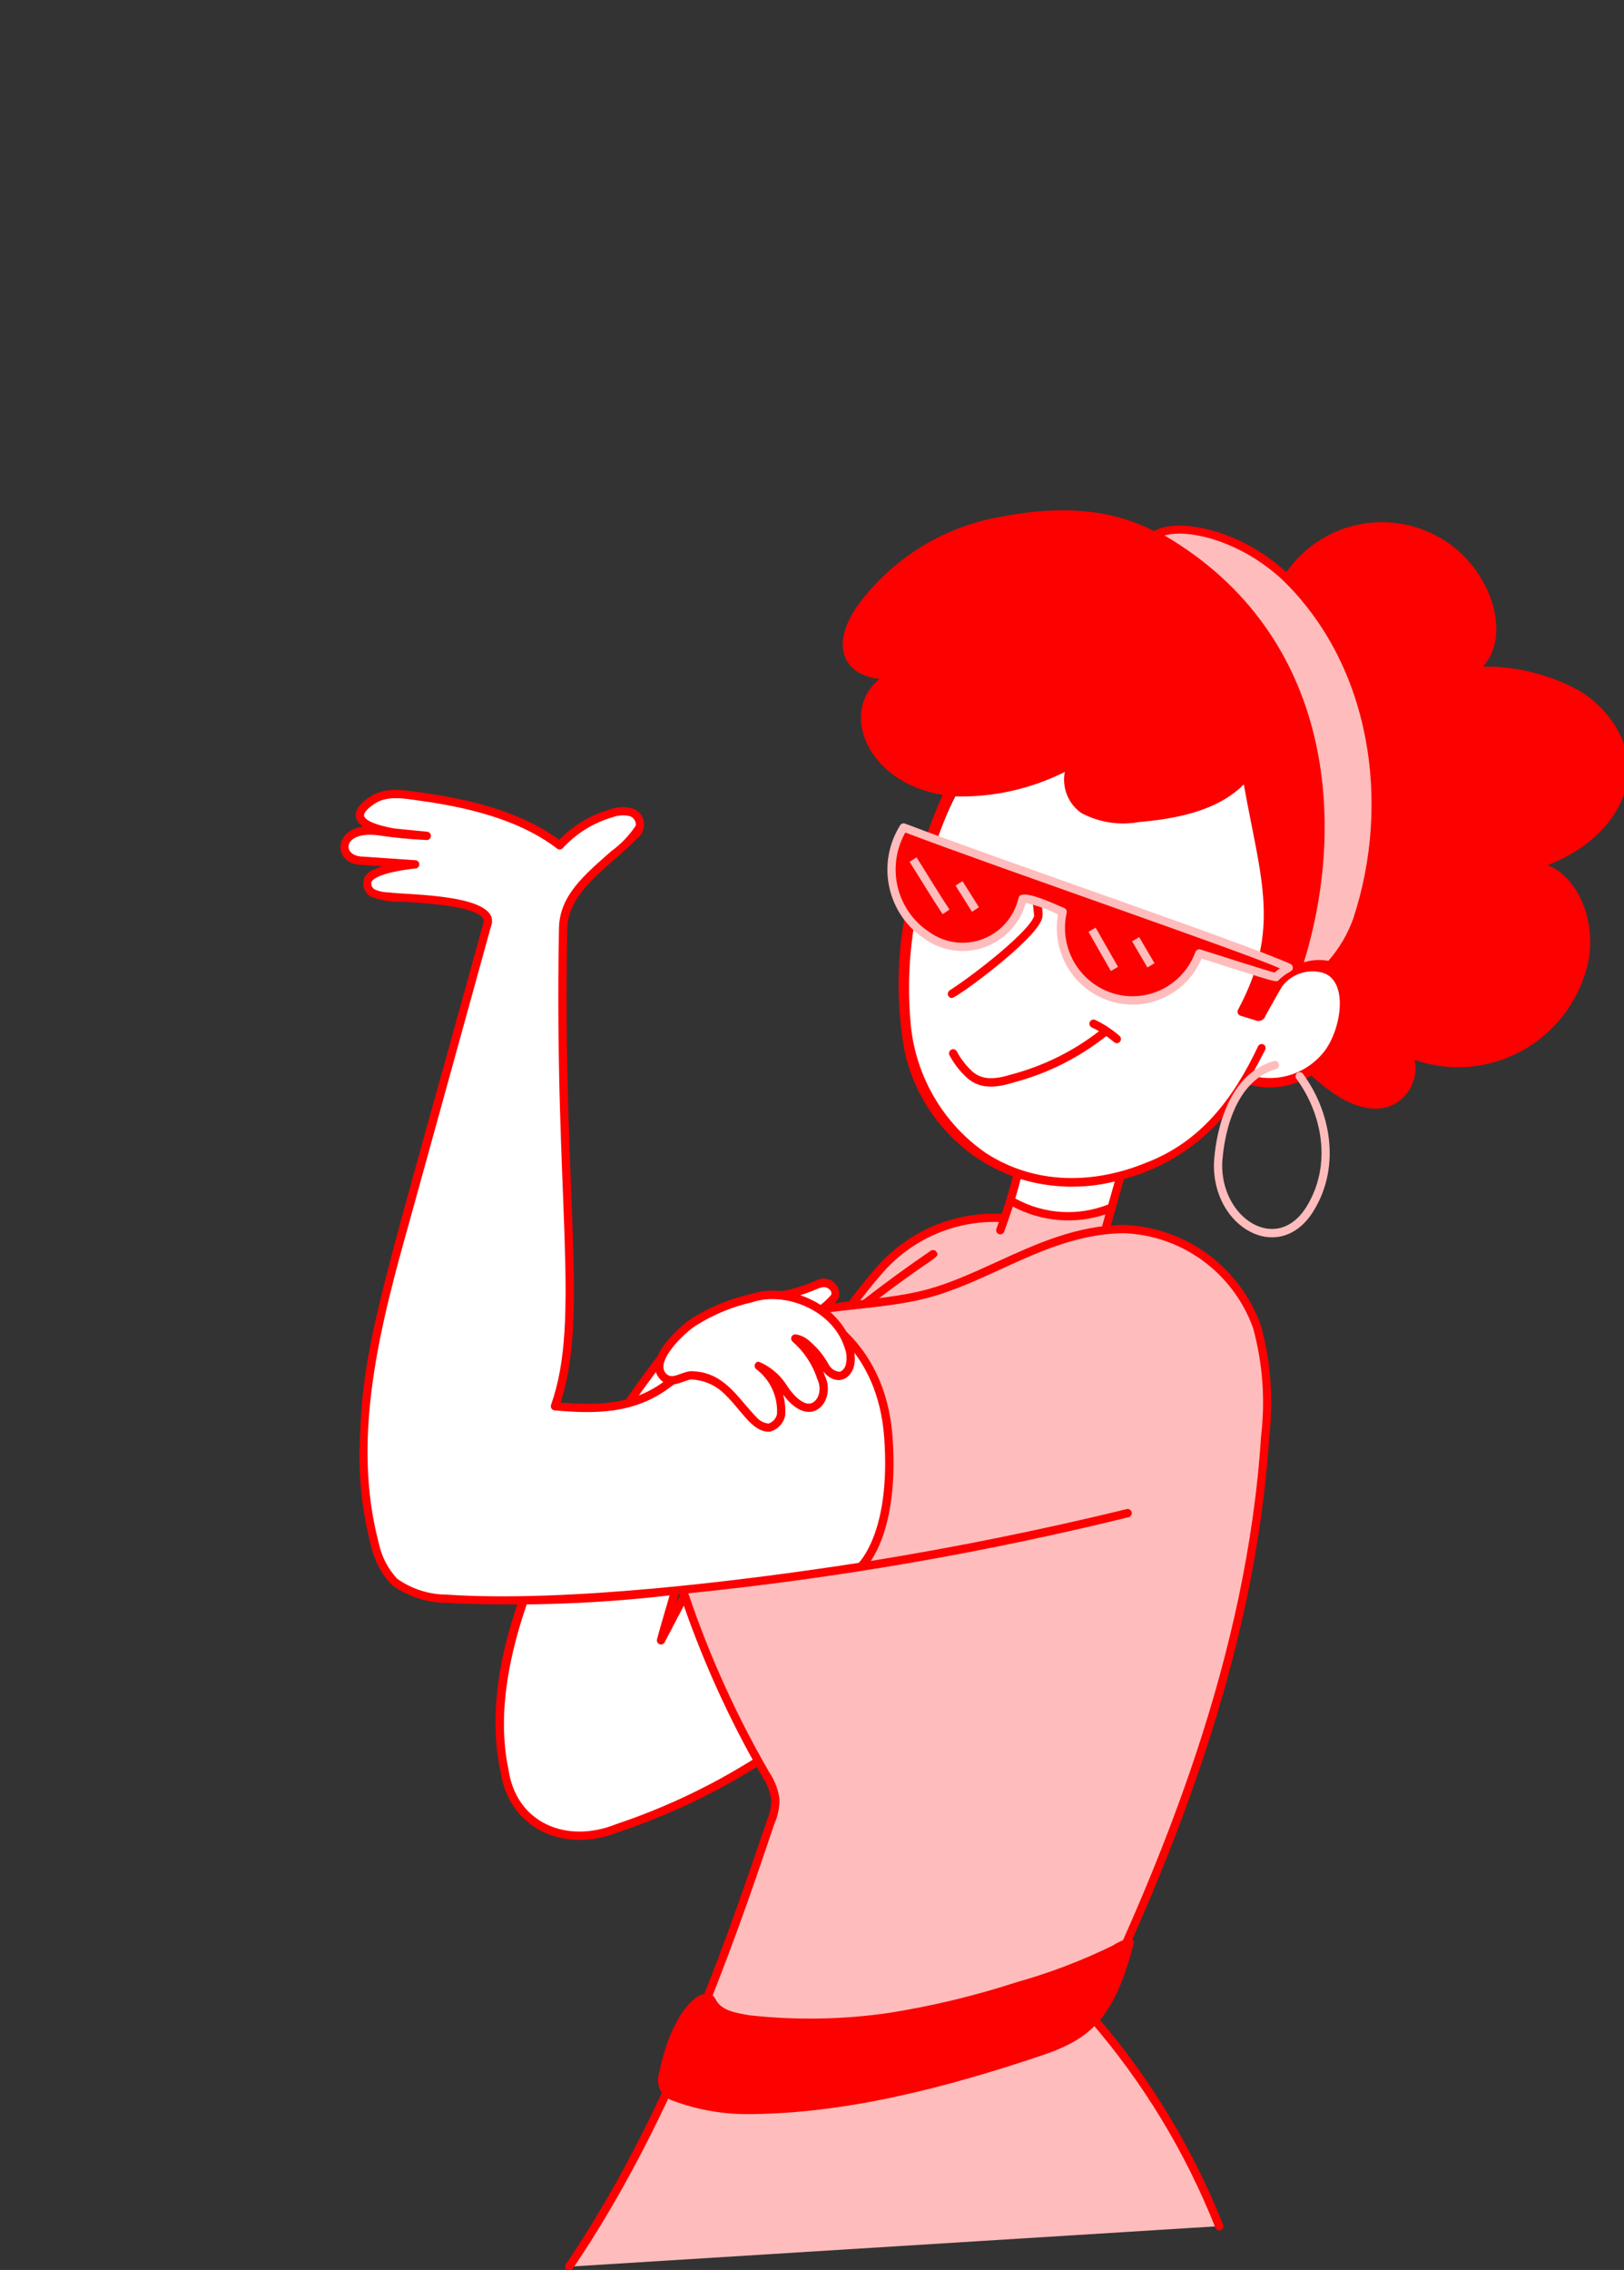 <?xml version="1.0" encoding="UTF-8"?> <svg xmlns="http://www.w3.org/2000/svg" width="247" height="345" viewBox="0 0 247 345" fill="none"><rect x="0" y="0" width="247" height="345" fill="#333333" stroke="none"/><g clip-path="url(#clip0_63_57)"><path d="M103.222 203.073C103.94 202.349 113.432 205.969 113.432 205.969C113.432 205.969 101.432 245.706 100.536 249.318C103.15 244.296 105.808 239.297 108.508 234.321L121.231 263.617C112.92 269.778 103.7 274.583 93.909 277.857C86.101 281.004 77.934 277.641 76.713 269.006C72.236 248.041 89.761 219.669 103.222 203.073Z" fill="white"></path><path d="M94.141 278.434C103.984 275.145 113.252 270.314 121.604 264.117C121.719 264.032 121.802 263.91 121.839 263.771C121.876 263.632 121.865 263.484 121.807 263.353L109.084 234.056C109.037 233.948 108.961 233.855 108.864 233.788C108.767 233.722 108.654 233.684 108.536 233.68C108.419 233.674 108.303 233.702 108.201 233.76C108.099 233.818 108.015 233.904 107.958 234.007C106.23 237.196 104.516 240.394 102.819 243.6C106.321 231.68 113.938 206.455 114.033 206.133C114.079 205.98 114.066 205.814 113.996 205.67C113.926 205.526 113.804 205.414 113.656 205.357C112.04 204.741 103.692 201.472 102.739 202.658C95.156 212.005 70.825 244.422 76.101 269.118C77.339 277.916 85.752 281.82 94.141 278.434ZM120.455 263.396C112.303 269.378 103.281 274.05 93.71 277.246C86.171 280.283 78.492 277.087 77.332 268.906C73.238 249.72 88.197 222.629 103.602 203.601C106.701 204.225 109.734 205.143 112.661 206.343C111.132 211.411 100.769 245.761 99.928 249.155C99.891 249.305 99.909 249.464 99.98 249.602C100.05 249.74 100.168 249.846 100.312 249.903C100.455 249.958 100.614 249.958 100.758 249.903C100.902 249.847 101.02 249.74 101.091 249.602C103.506 244.962 105.96 240.342 108.45 235.743L120.455 263.396Z" fill="#FC0100"></path><path d="M144.065 195.669C139.208 197.216 134.18 198.153 129.095 198.458C130.489 196.567 131.958 194.733 133.496 192.959C135.862 190.206 138.843 188.061 142.195 186.702C145.546 185.343 149.17 184.809 152.767 185.144C153.101 184.316 153.386 183.47 153.622 182.61C158.47 184.774 163.915 185.164 169.018 183.71C168.922 184.816 168.694 185.906 168.334 186.954C159.35 187.871 151.748 192.966 144.065 195.669Z" fill="#FFBCBC"></path><path d="M131.138 197.695C134.532 195.049 138.009 192.513 141.564 190.093C141.702 190 141.871 189.966 142.034 189.997C142.197 190.03 142.34 190.125 142.434 190.263C143.086 191.237 141.935 190.882 131.903 198.701C131.77 198.802 131.603 198.846 131.438 198.824C131.274 198.802 131.124 198.716 131.022 198.583C130.971 198.517 130.935 198.442 130.913 198.361C130.892 198.281 130.886 198.197 130.897 198.115C130.908 198.032 130.935 197.953 130.976 197.88C131.018 197.808 131.073 197.745 131.138 197.695Z" fill="#FC0100"></path><path d="M141.378 130.466C150.125 104.675 168.239 94.341 177.023 94.341C199.055 92.713 228.637 110.451 205.341 152.736C204.085 155.089 203.772 157.925 202.196 160.119C200.748 161.893 198.791 163.173 196.593 163.781C194.395 164.39 192.065 164.299 189.92 163.52C184.573 171.069 179.592 176.662 170.639 179.14L169.023 183.837C164.015 185.471 158.578 185.158 153.787 182.957C153.787 182.957 154.685 180.179 155.132 178.443C136.194 171.366 134.116 149.898 141.378 130.466Z" fill="white"></path><path d="M144.781 151.688C145.479 151.688 157.346 143.025 158.452 139.696C159.012 138.581 157.393 133.207 157.375 133.155C157.352 133.072 157.313 132.994 157.26 132.927C157.207 132.859 157.14 132.803 157.065 132.762C156.99 132.722 156.907 132.697 156.822 132.69C156.737 132.682 156.651 132.692 156.57 132.72C156.488 132.747 156.414 132.791 156.35 132.848C156.286 132.906 156.235 132.976 156.199 133.054C156.163 133.132 156.143 133.217 156.14 133.303C156.138 133.389 156.153 133.475 156.185 133.555C156.78 135.396 157.149 137.303 157.285 139.235C156.502 141.588 148.416 147.959 144.44 150.524C144.327 150.598 144.24 150.708 144.194 150.835C144.147 150.963 144.143 151.103 144.181 151.234C144.219 151.364 144.298 151.479 144.406 151.561C144.514 151.643 144.646 151.687 144.781 151.688Z" fill="#FC0100"></path><path d="M133.201 192.726C135.568 189.984 138.521 187.818 141.837 186.39C145.153 184.963 148.746 184.311 152.348 184.483C152.991 182.583 153.558 180.682 154.044 178.787C149.963 177.268 146.322 174.746 143.452 171.449C140.582 168.152 138.575 164.185 137.611 159.907C136.1 151.692 136.407 143.242 138.509 135.161C139.681 130.237 141.309 125.435 143.373 120.818C131.754 118.878 127.643 108.184 133.761 103.19C128.476 102.633 126.042 98.255 130.485 91.979C135.735 84.849 143.511 80.037 152.194 78.547C162.319 76.593 170.197 77.535 176.981 81.512C178.688 82.538 185.396 78.401 195.34 87.409C197.859 83.568 201.746 80.851 206.196 79.82C210.647 78.789 215.32 79.522 219.249 81.869C226.596 86.157 230.12 96.374 225.532 101.317C230.66 101.247 235.719 102.513 240.22 104.991C244.941 107.815 249.016 113.833 247.305 119.81C245.704 125.432 240.854 129.39 235.401 131.484C240.691 133.711 242.9 141.168 241.403 146.869C240.703 149.603 239.448 152.161 237.719 154.382C235.99 156.603 233.824 158.439 231.357 159.775C228.89 161.11 226.175 161.916 223.384 162.142C220.593 162.368 217.786 162.009 215.139 161.087C216.379 165.178 210.971 174.132 199.442 163.478C197.977 164.388 196.336 164.97 194.63 165.185C192.923 165.4 191.19 165.242 189.549 164.723C187.57 168.266 184.904 171.372 181.711 173.856C178.518 176.34 174.863 178.151 170.962 179.183L167.785 190.396C167.762 190.476 167.724 190.551 167.673 190.616C167.622 190.681 167.558 190.735 167.486 190.775C167.414 190.816 167.335 190.841 167.253 190.851C167.172 190.86 167.089 190.853 167.01 190.831C166.93 190.808 166.856 190.77 166.792 190.718C166.727 190.666 166.674 190.602 166.634 190.53C166.594 190.457 166.568 190.377 166.559 190.295C166.549 190.212 166.556 190.129 166.579 190.049L168.131 184.568C165.824 185.336 163.386 185.626 160.965 185.42C158.543 185.215 156.188 184.517 154.041 183.37C153.633 184.655 153.19 185.942 152.716 187.22C152.652 187.369 152.533 187.489 152.385 187.553C152.236 187.617 152.069 187.622 151.917 187.565C151.766 187.507 151.643 187.393 151.573 187.247C151.503 187.1 151.491 186.931 151.54 186.776C151.672 186.427 151.8 186.077 151.924 185.725C148.572 185.622 145.239 186.271 142.166 187.625C139.093 188.979 136.356 191.004 134.154 193.555C132.684 195.249 131.279 197 129.943 198.804C129.843 198.938 129.694 199.027 129.53 199.052C129.407 199.071 129.281 199.053 129.168 198.999C129.055 198.946 128.961 198.859 128.897 198.751C128.834 198.643 128.803 198.518 128.811 198.393C128.818 198.267 128.862 198.147 128.938 198.047C130.288 196.217 131.71 194.442 133.201 192.726ZM174.335 176.713C182.592 173.545 187.55 167.047 191.352 159.013C191.423 158.869 191.548 158.759 191.7 158.708C191.851 158.657 192.016 158.669 192.159 158.741C192.302 158.813 192.411 158.939 192.461 159.092C192.512 159.245 192.5 159.412 192.429 159.556C191.754 160.882 191.054 162.191 190.312 163.463C192.343 164.032 194.497 163.973 196.495 163.296C198.493 162.618 200.244 161.353 201.522 159.662C204.214 155.981 205.166 148.321 200.572 147.716C199.554 147.544 198.509 147.648 197.543 148.018C196.578 148.387 195.728 149.009 195.08 149.82C194.793 150.193 192.725 153.939 192.491 154.345C192.448 154.498 192.374 154.64 192.273 154.763C192.172 154.885 192.047 154.985 191.906 155.056C191.765 155.126 191.61 155.166 191.453 155.173C191.295 155.18 191.138 155.154 190.991 155.096L188.657 154.372C188.569 154.343 188.489 154.295 188.421 154.232C188.354 154.168 188.301 154.091 188.267 154.004C188.233 153.918 188.218 153.825 188.223 153.732C188.229 153.639 188.254 153.549 188.298 153.467C194.843 141.224 191.773 133.698 189.172 119.214C185.065 123.377 178.519 124.476 173.197 124.947C170.223 125.476 167.16 124.996 164.486 123.582C163.506 122.9 162.745 121.946 162.294 120.835C161.843 119.724 161.723 118.505 161.948 117.327C156.749 119.93 150.995 121.206 145.193 121.043C143.612 124.505 142.277 128.077 141.197 131.731C138.688 139.408 137.771 147.524 138.505 155.574C138.859 159.506 140.071 163.31 142.054 166.714C144.036 170.118 146.742 173.038 149.975 175.265C157.498 180.135 166.453 179.954 174.335 176.713ZM168.553 183.073L169.548 179.567C164.832 180.738 159.891 180.613 155.238 179.205C154.987 180.186 154.712 181.169 154.416 182.154C156.563 183.339 158.941 184.035 161.384 184.192C163.827 184.349 166.274 183.964 168.553 183.064V183.073Z" fill="#FC0100"></path><path d="M206.4 139.859C205.496 142.403 204.092 144.738 202.272 146.722C200.569 146.309 198.775 146.568 197.256 147.446C205.138 123.786 201.026 95.428 175.761 81.34C178.364 79.415 188.107 80.682 195.465 87.662C207.793 99.345 213.129 120.2 206.4 139.859Z" fill="#FFBCBC"></path><path d="M197.264 148.075C198.752 147.238 200.492 146.977 202.157 147.34C202.263 147.361 202.373 147.354 202.475 147.32C202.578 147.287 202.671 147.227 202.744 147.147C204.617 145.097 206.062 142.689 206.993 140.064C213.031 122.428 209.892 100.717 195.907 87.203C187.932 79.782 178.199 78.758 175.399 80.826C175.314 80.889 175.246 80.973 175.202 81.069C175.157 81.165 175.137 81.271 175.144 81.377C175.15 81.483 175.183 81.585 175.239 81.675C175.296 81.765 175.373 81.839 175.465 81.891C202.211 96.811 203.606 126.417 196.67 147.243C196.638 147.338 196.629 147.439 196.644 147.538C196.659 147.637 196.697 147.731 196.755 147.812C196.813 147.894 196.89 147.96 196.978 148.006C197.067 148.051 197.164 148.075 197.264 148.075ZM198.303 146.265C204.788 125.349 202.959 96.53 177.12 81.384C180.71 80.322 188.686 82.204 195.047 88.123C208.484 101.109 211.649 121.97 205.808 139.651C204.959 141.998 203.68 144.164 202.039 146.035C200.793 145.809 199.511 145.887 198.301 146.263L198.303 146.265Z" fill="#FC0100"></path><path d="M184.637 176.664C184.826 173.63 186.034 163.556 193.684 161.279C193.764 161.25 193.849 161.239 193.934 161.244C194.019 161.25 194.102 161.273 194.178 161.312C194.253 161.351 194.32 161.405 194.375 161.471C194.429 161.537 194.47 161.613 194.494 161.695C194.518 161.777 194.526 161.864 194.516 161.949C194.507 162.034 194.48 162.116 194.438 162.191C194.396 162.265 194.339 162.33 194.271 162.382C194.203 162.434 194.126 162.471 194.043 162.491C187.175 164.53 186.07 173.909 185.894 176.72C185.585 185.149 194.203 190.693 198.714 183.397C202.652 177.024 201.08 169.205 197.125 163.891C197.051 163.757 197.028 163.6 197.06 163.451C197.091 163.301 197.176 163.167 197.297 163.076C197.419 162.984 197.569 162.939 197.721 162.951C197.872 162.962 198.015 163.029 198.121 163.138C202.25 168.682 204.077 177.104 199.769 184.072C194.619 192.409 184.275 186.559 184.637 176.664Z" fill="#FFBCBC"></path><path d="M137.435 125.768C135.762 128.431 135.2 131.653 135.872 134.732C136.545 137.811 138.397 140.497 141.025 142.205C142.281 143.094 143.733 143.658 145.256 143.848C146.778 144.039 148.323 143.849 149.756 143.296C151.189 142.743 152.465 141.844 153.472 140.678C154.48 139.511 155.188 138.113 155.534 136.607C157.666 136.9 159.728 137.574 161.625 138.598C160.996 141.447 161.509 144.431 163.052 146.901C164.595 149.371 167.043 151.126 169.864 151.783C172.424 152.365 175.106 151.99 177.413 150.728C179.719 149.466 181.493 147.402 182.404 144.92C182.404 144.92 193.15 148.359 194.046 148.54C194.626 147.957 195.292 147.469 196.021 147.092C188.799 143.823 152.328 131.463 137.435 125.768Z" fill="#FC0100"></path><path d="M182.758 145.693C194.343 149.385 194.117 149.342 194.483 148.974C195.89 147.554 196.651 147.791 196.637 147.068C196.634 146.949 196.598 146.833 196.533 146.733C196.468 146.633 196.375 146.555 196.267 146.506C188.967 143.208 152.369 130.804 137.659 125.178C137.526 125.127 137.38 125.124 137.245 125.167C137.11 125.211 136.994 125.3 136.916 125.419C135.147 128.222 134.55 131.617 135.257 134.862C135.963 138.108 137.915 140.939 140.685 142.737C141.99 143.652 143.492 144.24 145.067 144.454C146.642 144.668 148.245 144.5 149.743 143.965C151.241 143.43 152.591 142.544 153.682 141.378C154.773 140.213 155.573 138.803 156.016 137.264C157.716 137.617 159.362 138.196 160.911 138.985C160.389 141.936 161.014 144.976 162.657 147.474C164.3 149.971 166.835 151.735 169.734 152.397C172.339 152.993 175.07 152.649 177.45 151.424C179.83 150.199 181.708 148.171 182.758 145.693ZM181.81 144.69C180.958 147.031 179.29 148.979 177.117 150.17C174.945 151.362 172.417 151.715 170.005 151.165C167.339 150.552 165.024 148.898 163.566 146.566C162.109 144.233 161.629 141.413 162.232 138.724C162.264 138.578 162.243 138.425 162.174 138.292C162.104 138.159 161.99 138.056 161.852 138C160.157 137.316 155.26 134.914 154.918 136.464C154.593 137.872 153.931 139.177 152.988 140.266C152.046 141.355 150.852 142.194 149.513 142.708C148.173 143.222 146.729 143.396 145.307 143.215C143.885 143.034 142.529 142.503 141.358 141.669C138.946 140.097 137.222 137.652 136.541 134.839C135.859 132.025 136.271 129.055 137.693 126.538C152.207 132.031 188.45 144.444 194.661 147.172C194.381 147.374 194.111 147.593 193.857 147.827C192.368 147.412 186.51 145.564 182.586 144.31C182.433 144.262 182.267 144.274 182.123 144.345C181.979 144.415 181.867 144.539 181.81 144.69Z" fill="#FFBCBC"></path><path d="M173.264 142.426L175.592 146.399L174.511 147.043L172.183 143.07L173.264 142.426Z" fill="#FFBCBC"></path><path d="M166.638 140.989L170.042 146.949L168.956 147.583L165.55 141.62L166.638 140.989Z" fill="#FFBCBC"></path><path d="M146.384 133.922L148.894 137.894L147.834 138.573L145.327 134.6L146.384 133.922Z" fill="#FFBCBC"></path><path d="M143.365 138.944L144.408 138.244C142.613 135.529 141.035 132.873 139.398 130.305L138.342 130.989C139.999 133.588 141.57 136.233 143.365 138.944Z" fill="#FFBCBC"></path><path d="M145.528 159.804C146.067 160.82 146.758 161.746 147.578 162.55C149.193 164.258 151.259 164.101 153.936 163.274C158.728 161.996 163.221 159.774 167.156 156.734C166.797 156.517 166.42 156.323 166.036 156.155C165.894 156.082 165.785 155.957 165.731 155.806C165.676 155.655 165.681 155.489 165.744 155.341C165.807 155.194 165.923 155.075 166.068 155.011C166.214 154.946 166.379 154.94 166.529 154.993C167.881 155.628 169.139 156.45 170.267 157.435C170.365 157.518 170.436 157.63 170.469 157.755C170.503 157.881 170.497 158.013 170.453 158.136C170.409 158.258 170.329 158.363 170.224 158.438C170.119 158.512 169.993 158.553 169.864 158.553C169.491 158.553 169.516 158.372 168.262 157.467C164.127 160.744 159.372 163.134 154.287 164.488C151.383 165.393 148.788 165.656 146.673 163.427C145.766 162.533 145.002 161.503 144.406 160.374C144.334 160.224 144.324 160.052 144.377 159.895C144.43 159.738 144.542 159.608 144.689 159.533C144.836 159.458 145.007 159.445 145.163 159.495C145.32 159.546 145.451 159.657 145.528 159.804Z" fill="#FC0100"></path><path d="M86.563 344.5C100.536 323.909 109.311 300.428 117.193 276.949C117.705 275.814 117.951 274.575 117.911 273.329C117.701 272.031 117.211 270.795 116.475 269.709C111.315 260.802 107.08 251.383 103.837 241.6C115.612 240.36 120.505 239.755 130.929 238.112C131.562 237.487 136.125 232.501 135.12 218.457C134.043 203.38 123.093 199.271 123.093 199.271C130.08 198.004 137.245 198.185 144.052 195.651C152.467 192.692 160.785 186.86 170.925 186.782C175.379 186.94 179.684 188.437 183.29 191.079C186.895 193.721 189.635 197.388 191.16 201.611C192.65 207.015 193.077 212.66 192.416 218.229C190.442 249.296 179.34 278.735 166.086 306.557C174.267 315.976 180.808 326.724 185.43 338.346L86.563 344.5Z" fill="#FFBCBC"></path><path d="M57.545 126.312L60.026 126.554C50.451 124.911 55.152 119.857 63.994 121.074C71.499 122.105 79.219 123.97 85.13 128.478C87.266 126.158 89.991 124.471 93.01 123.602C93.931 123.266 94.928 123.203 95.882 123.421C97.439 124.049 97.929 125.468 96.421 127.041C90.856 132.817 85.963 134.281 85.831 141.822C85.141 181.14 89.201 200.808 84.597 213.738C90.867 214.281 97.622 213.63 102.815 209.657L112.616 202.833C116.419 200.178 123.42 199.32 123.42 199.32C138.273 207.103 136.638 227.284 132.782 235.773C130.96 239.784 125.796 239.031 121.677 239.574C111.826 240.841 101.973 241.746 92.12 242.47C84.082 243.223 75.998 243.345 67.94 242.832C65.117 242.825 62.364 241.94 60.058 240.298C58.53 238.694 57.473 236.693 57.006 234.519C51.943 215.376 59.202 194.829 63.813 177.623C66.96 166.22 70.108 154.942 73.348 143.595C74.323 140.176 75.019 139.123 72.109 137.997C68.326 136.536 60.602 136.518 58.975 136.267C58.168 136.259 57.371 136.075 56.642 135.724C56.318 135.521 56.071 135.215 55.941 134.854C55.811 134.492 55.805 134.098 55.924 133.733C58.078 130.489 71.332 131.953 55.206 130.837C51.209 130.826 51.096 125.383 57.545 126.312Z" fill="white"></path><path d="M55.208 125.629C54.732 125.343 54.368 124.899 54.179 124.373C53.713 122.782 55.668 121.504 56.303 121.09C58.566 119.566 61.415 120.076 64.068 120.445C73.031 121.692 79.927 123.884 85.059 127.638C87.195 125.454 89.853 123.861 92.777 123.016C93.845 122.623 95.005 122.56 96.109 122.835C96.575 122.973 96.993 123.242 97.315 123.609C97.638 123.976 97.851 124.427 97.931 124.911C98.009 125.394 97.951 125.89 97.763 126.343C97.576 126.795 97.266 127.185 96.87 127.468C93.117 131.475 86.396 135.251 86.279 141.155C85.513 181.468 89.6 199.893 85.263 213.168C90.871 213.613 96.305 213.561 101.239 209.789C114.971 199.687 118.92 198.929 130.367 197.683C140.183 196.621 142.479 195.975 151.574 191.808C157.57 189.062 163.768 186.223 170.93 186.168C175.521 186.333 179.959 187.877 183.673 190.603C187.388 193.329 190.21 197.112 191.777 201.466C193.284 206.936 193.717 212.65 193.051 218.287C190.912 252.023 177.956 283.096 166.844 306.466C174.947 315.862 181.429 326.562 186.02 338.121C186.052 338.198 186.068 338.281 186.067 338.364C186.066 338.447 186.05 338.529 186.017 338.606C185.985 338.683 185.938 338.752 185.879 338.81C185.82 338.868 185.751 338.914 185.674 338.945C185.52 339.008 185.347 339.006 185.194 338.94C185.041 338.875 184.92 338.751 184.857 338.596C180.27 327.037 173.768 316.349 165.629 306.988C165.547 306.895 165.495 306.779 165.478 306.656C165.461 306.533 165.48 306.408 165.534 306.296C176.643 282.985 189.666 251.907 191.809 218.165C192.458 212.691 192.041 207.142 190.582 201.828C189.099 197.732 186.439 194.174 182.941 191.61C179.443 189.045 175.266 187.591 170.944 187.433C160.962 187.508 152.727 193.292 144.283 196.263C138.022 198.588 131.449 198.659 125.095 199.597C128.326 201.533 134.924 206.866 135.752 218.421C136.532 229.299 134.043 234.855 132.447 237.245C145.502 235.13 158.472 232.505 171.325 229.375C171.407 229.349 171.493 229.34 171.579 229.35C171.664 229.359 171.747 229.386 171.822 229.429C171.896 229.471 171.962 229.529 172.013 229.598C172.065 229.667 172.102 229.747 172.122 229.831C172.142 229.915 172.145 230.003 172.131 230.088C172.116 230.173 172.084 230.255 172.037 230.327C171.99 230.4 171.928 230.462 171.856 230.509C171.785 230.557 171.704 230.589 171.619 230.604C149.6 236.009 127.236 239.871 104.687 242.162C107.881 251.625 112.007 260.741 117.005 269.374C117.807 270.561 118.332 271.916 118.541 273.338C118.589 274.651 118.333 275.958 117.793 277.153C110.577 298.651 101.659 323.383 87.085 344.858C86.99 344.992 86.846 345.083 86.685 345.112C86.523 345.141 86.358 345.105 86.222 345.012C86.086 344.919 85.992 344.776 85.96 344.614C85.928 344.452 85.961 344.283 86.052 344.145C100.534 322.802 109.415 298.171 116.637 276.666C117.1 275.652 117.325 274.543 117.295 273.427C117.094 272.212 116.631 271.059 115.94 270.044C110.843 261.244 106.644 251.945 103.407 242.291C91.643 243.743 79.779 244.189 67.94 243.627C64.953 243.61 62.045 242.662 59.615 240.912C58.01 239.229 56.899 237.13 56.407 234.848C54.964 229.311 54.413 223.576 54.776 217.863C55.314 203.492 58.272 195.513 73.248 141.3C73.618 139.955 73.668 139.952 73.485 139.631C72.384 137.713 64.616 137.255 61.298 137.058C59.622 137.129 57.947 136.862 56.375 136.27C55.9 135.981 55.542 135.531 55.367 135C55.191 134.469 55.209 133.893 55.416 133.374C55.989 132.511 56.262 132.288 58.199 131.673L55.222 131.468C50.617 131.463 50.647 126.232 55.208 125.629ZM55.26 130.196L63.142 130.739C63.308 130.738 63.468 130.803 63.587 130.92C63.706 131.038 63.775 131.197 63.777 131.365C63.777 131.533 63.713 131.696 63.596 131.816C63.538 131.875 63.47 131.923 63.394 131.955C63.318 131.988 63.237 132.005 63.154 132.006C61.67 132.142 57.375 132.746 56.513 133.979C56.452 134.192 56.458 134.419 56.531 134.628C56.605 134.837 56.742 135.018 56.922 135.144C57.593 135.461 58.325 135.626 59.066 135.628C61.738 136.038 76.673 135.809 74.653 140.877C74.653 140.877 63.059 182.879 62.374 185.314C57.904 201.191 53.334 218.366 57.608 234.53C58.03 236.558 58.997 238.431 60.403 239.943C62.62 241.511 65.261 242.355 67.969 242.362C85.998 243.574 112.759 240.296 130.614 237.532C131.512 236.553 135.414 231.511 134.484 218.527C133.502 204.844 124.378 200.513 123.025 199.944C114.748 201.416 108.25 206.196 101.975 210.804C96.468 215.018 90.248 214.873 84.348 214.363C84.252 214.355 84.159 214.325 84.077 214.274C83.994 214.225 83.924 214.157 83.872 214.075C83.82 213.994 83.787 213.901 83.777 213.805C83.766 213.709 83.777 213.611 83.81 213.519C88.448 200.487 84.231 182.134 85.018 141.072C85.113 136.113 88.81 133.036 92.959 129.378C94.425 128.318 95.689 127.001 96.692 125.49C96.732 125.178 96.661 124.863 96.494 124.598C96.326 124.334 96.072 124.137 95.775 124.042C94.915 123.841 94.016 123.897 93.188 124.205C90.276 125.041 87.647 126.669 85.59 128.911C85.485 129.026 85.34 129.097 85.186 129.111C85.031 129.125 84.876 129.081 84.752 128.987C79.755 125.169 72.921 122.945 63.898 121.701C61.587 121.383 58.931 120.845 56.99 122.149C55.858 122.891 55.257 123.597 55.375 124.018C55.619 124.849 57.683 125.506 59.977 125.919L64.942 126.407C65.109 126.416 65.266 126.49 65.379 126.614C65.434 126.675 65.477 126.747 65.504 126.826C65.56 126.984 65.552 127.158 65.483 127.311C65.41 127.462 65.282 127.578 65.125 127.636C65.048 127.665 64.966 127.678 64.883 127.674C62.395 127.564 59.913 127.322 57.45 126.95C52.049 126.281 51.887 130.196 55.26 130.196Z" fill="#FC0100"></path><path d="M100.278 314.936C100.697 312.824 102.37 305.743 106.344 303.296C106.768 303.102 107.234 303.017 107.699 303.048C108.446 303.048 108.776 303.719 108.955 304.078C109.853 305.602 111.946 305.951 114.035 306.302C121.074 307.073 128.18 306.952 135.186 305.94C141.77 304.896 148.264 303.334 154.608 301.271C159.634 299.864 164.525 298.002 169.219 295.708C169.989 295.21 170.827 294.827 171.707 294.572C171.811 294.55 171.919 294.555 172.02 294.588C172.122 294.621 172.213 294.679 172.285 294.758C172.358 294.836 172.41 294.931 172.436 295.034C172.463 295.138 172.463 295.247 172.436 295.35C169.531 306.657 165.992 309.863 158.435 312.404C144.094 317.218 128.62 321.318 113.441 321.318C109.641 321.297 105.875 320.604 102.312 319.271C101.573 319.024 100.94 318.531 100.517 317.872C100.275 317.427 100.129 316.935 100.087 316.43C100.046 315.924 100.111 315.415 100.278 314.936Z" fill="#FC0100"></path><path d="M105.553 200.907C108.258 199.216 111.224 197.993 114.329 197.287C115.789 196.829 117.33 196.695 118.847 196.892C120.806 196.528 122.717 195.933 124.539 195.12C126.028 194.621 127.342 195.737 127.052 196.93C126.441 197.777 125.693 198.512 124.837 199.102C126.788 200.387 128.26 202.29 129.021 204.511C130.511 209.017 127.071 210.545 125.431 207.588C124.734 206.347 123.822 205.244 122.738 204.33C122.243 203.854 121.618 203.538 120.943 203.425C122.773 205.012 124.138 207.073 124.892 209.385C125.173 209.953 125.305 210.584 125.273 211.219C125.242 211.853 125.049 212.468 124.713 213.005C122.738 215.539 120.056 212.462 118.981 210.652C118.049 209.349 116.817 208.293 115.391 207.575C116.523 208.428 117.428 209.552 118.023 210.844C118.618 212.137 118.886 213.559 118.802 214.981C118.718 215.449 118.505 215.884 118.187 216.236C117.87 216.588 117.461 216.843 117.007 216.972C113.352 216.972 111.634 209.026 105.005 209.026C103.569 209.207 101.993 210.625 100.697 209.026C98.795 206.646 103.788 202.033 105.553 200.907Z" fill="white"></path><path d="M99.684 207.206C100.13 204.491 103.851 201.244 105.204 200.38C107.952 198.652 110.97 197.406 114.131 196.695C115.672 196.202 117.301 196.048 118.907 196.243C120.777 195.881 122.6 195.306 124.34 194.529C124.639 194.393 124.962 194.321 125.29 194.319C125.617 194.316 125.942 194.382 126.242 194.513C126.543 194.644 126.813 194.836 127.036 195.078C127.259 195.32 127.429 195.607 127.536 195.919C127.679 196.337 127.703 196.786 127.607 197.217C127.151 197.941 126.566 198.574 125.884 199.084C128.456 201.124 130.767 205.025 129.774 208.013C128.839 210.278 126.604 210.25 125.224 208.42C125.309 208.649 125.387 208.88 125.457 209.114C127.277 212.784 123.386 217.708 119.101 211.957C119.385 212.985 119.494 214.055 119.422 215.119C119.303 215.725 119.013 216.284 118.586 216.726C118.158 217.169 117.613 217.477 117.015 217.613C114.213 217.613 112.8 214.193 109.796 211.497C108.482 210.363 106.822 209.715 105.093 209.662C103.836 209.821 101.828 211.421 100.246 209.443C99.995 209.135 99.815 208.774 99.718 208.388C99.621 208.001 99.609 207.598 99.684 207.206ZM126.43 196.78C126.466 196.63 126.566 196.237 125.972 195.834C125.075 195.233 124.378 196.051 121.705 196.855C122.797 197.215 123.84 197.709 124.811 198.326C125.403 197.867 125.949 197.349 126.439 196.78H126.43ZM101.201 208.647C102.145 209.82 103.386 208.592 105.005 208.402C110.104 208.402 112.152 212.428 115.001 215.338C115.471 215.915 116.148 216.283 116.884 216.363C117.202 216.263 117.489 216.08 117.715 215.833C117.941 215.586 118.099 215.284 118.173 214.956C118.254 213.637 118.008 212.318 117.456 211.12C116.904 209.921 116.064 208.88 115.012 208.091C114.91 208.01 114.835 207.898 114.797 207.772C114.76 207.646 114.762 207.512 114.804 207.387C114.846 207.262 114.925 207.154 115.031 207.077C115.137 207 115.264 206.959 115.394 206.958C117.069 207.651 118.505 208.826 119.523 210.335C120.352 211.727 121.768 213.259 122.921 213.333C124.217 213.425 125.211 211.459 124.297 209.581C123.582 207.378 122.281 205.416 120.537 203.906C120.433 203.812 120.364 203.685 120.339 203.546C120.315 203.407 120.337 203.264 120.402 203.139C120.468 203.014 120.573 202.915 120.701 202.857C120.828 202.8 120.972 202.787 121.108 202.82C121.873 202.954 122.583 203.312 123.149 203.85C124.289 204.813 125.248 205.975 125.981 207.28C126.129 207.604 126.357 207.885 126.642 208.096C126.928 208.307 127.262 208.442 127.613 208.487C128.126 208.458 128.444 207.944 128.6 207.568C128.859 206.624 128.796 205.62 128.421 204.717C126.525 198.987 119.266 196.299 114.472 197.908C111.427 198.589 108.519 199.785 105.872 201.447C103.965 202.666 99.738 206.817 101.21 208.647H101.201Z" fill="#FC0100"></path></g><defs><clipPath id="clip0_63_57"><rect width="247" height="345" fill="white" transform="matrix(-1 0 0 1 247 0)"></rect></clipPath></defs></svg> 